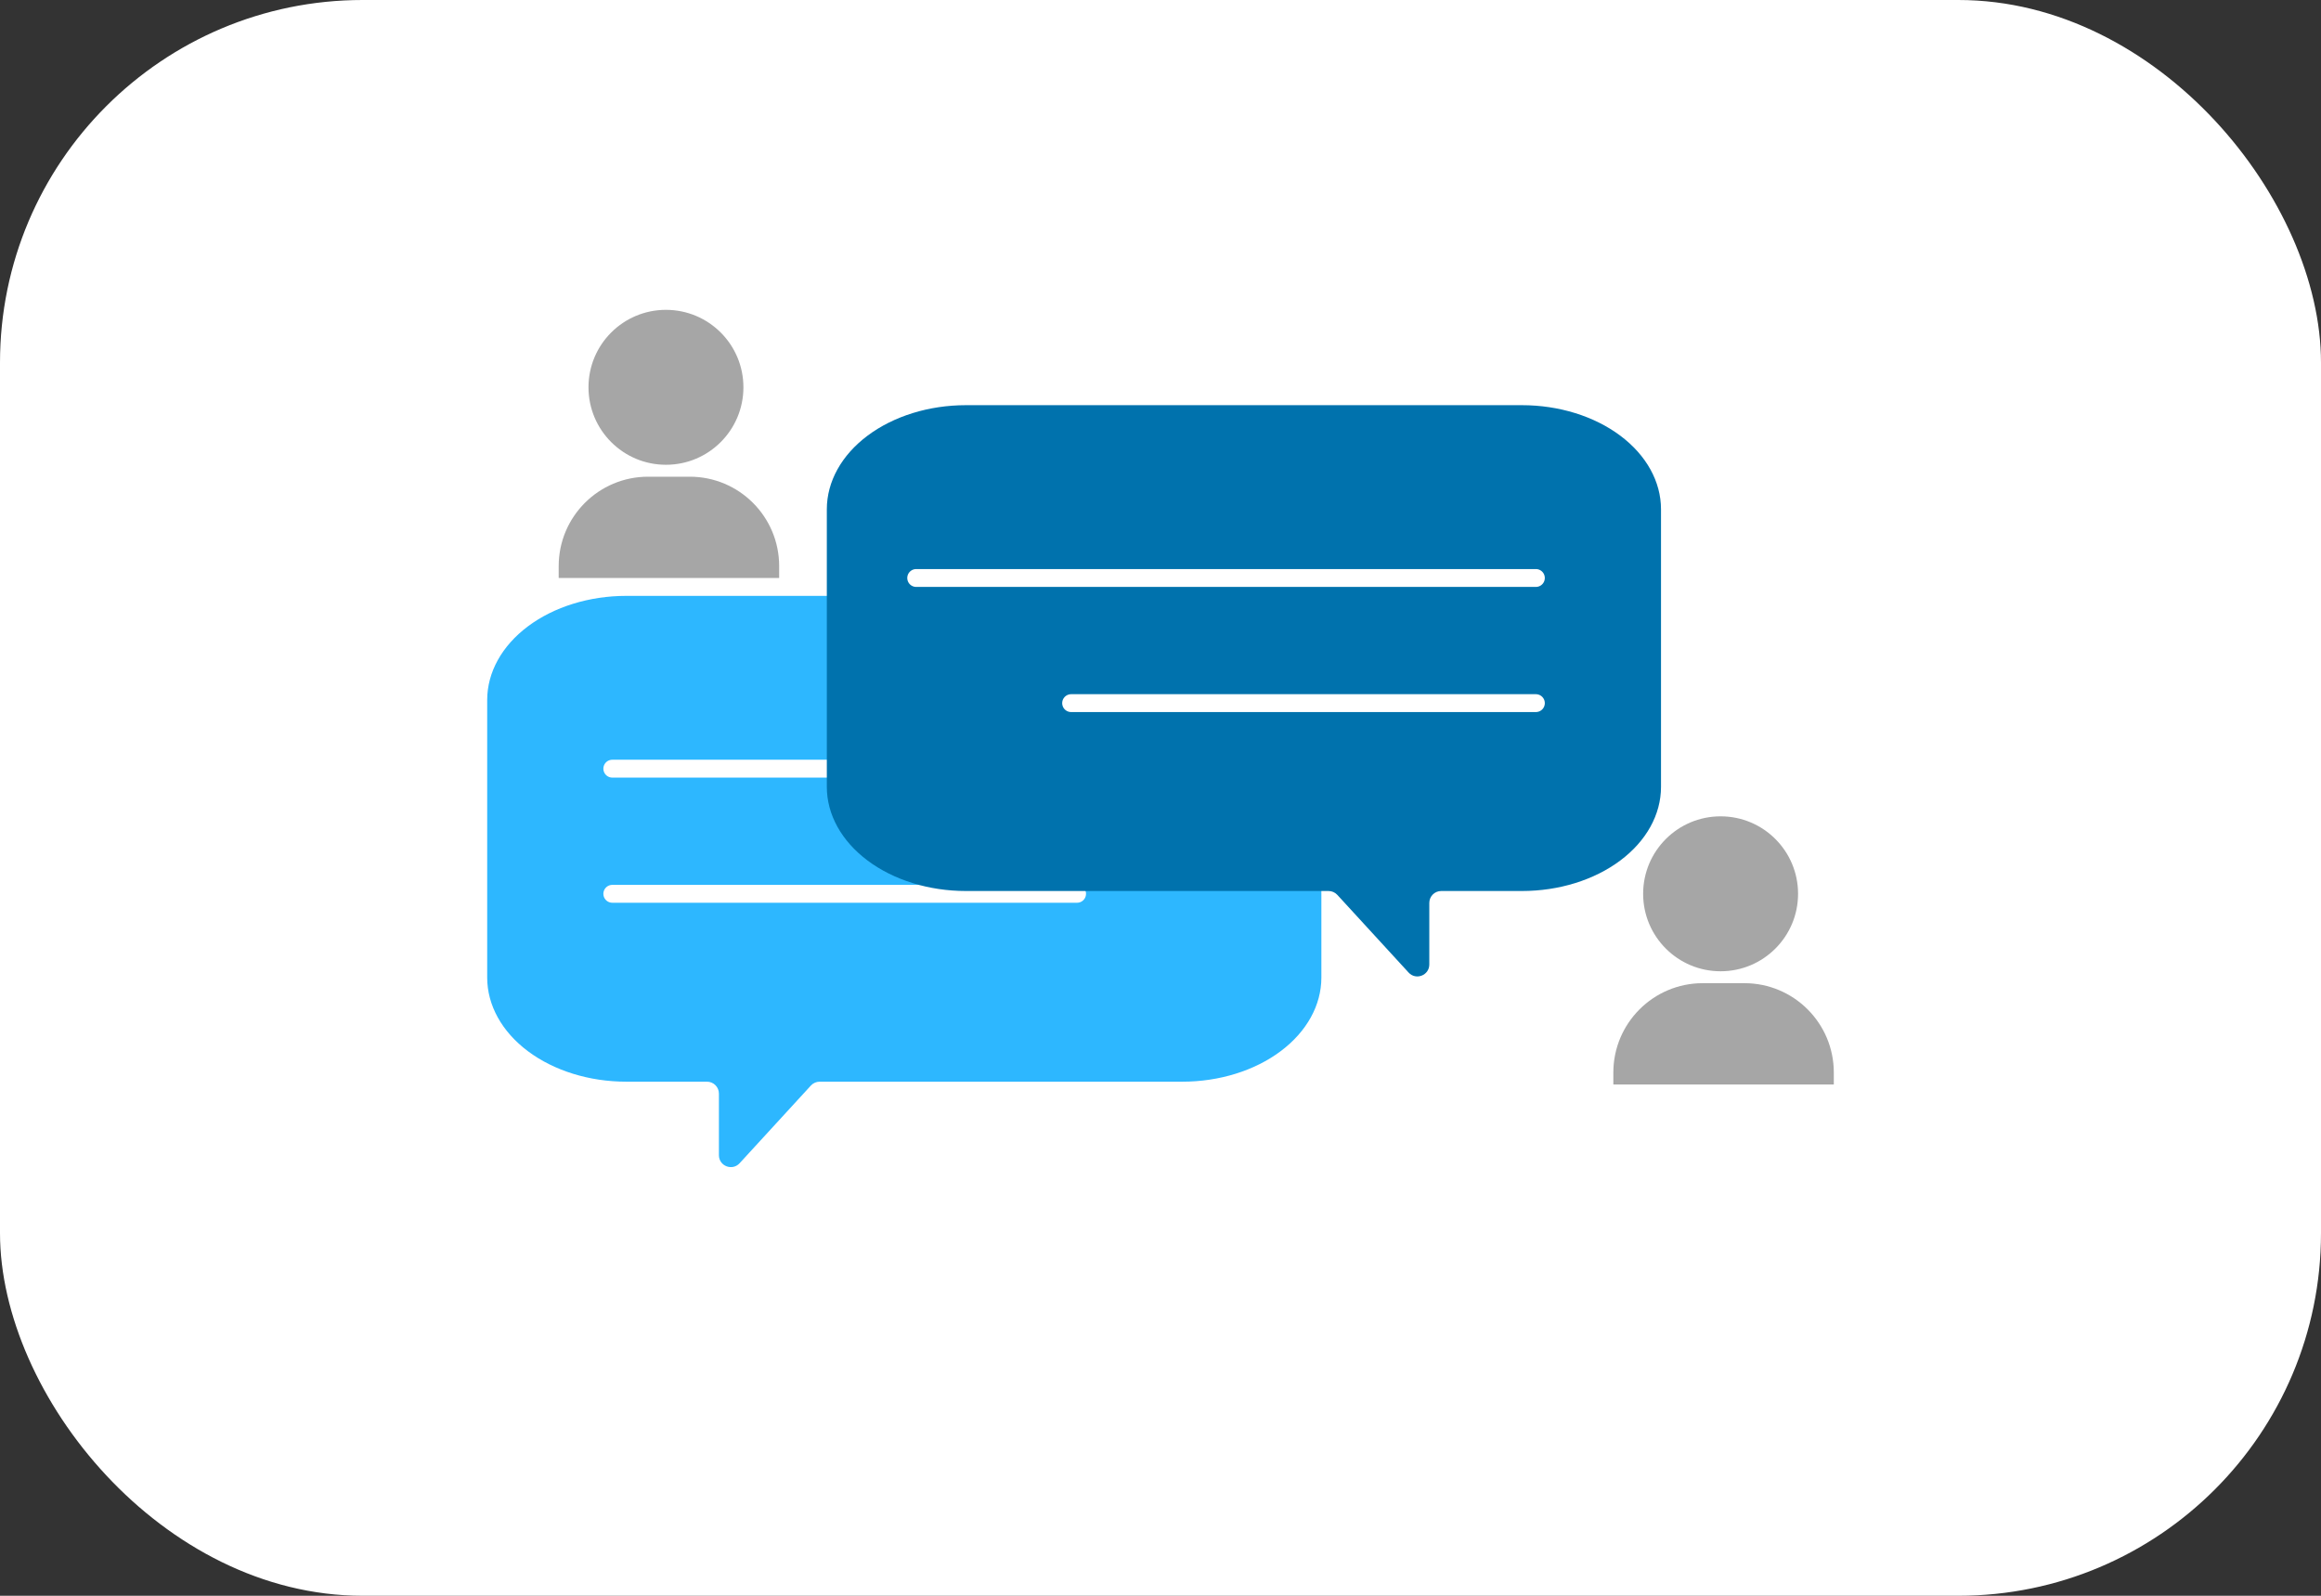 <svg width="160" height="110" viewBox="0 0 160 110" fill="none" xmlns="http://www.w3.org/2000/svg">
<rect x="0" y="0" width="160" height="110" fill="#333333" stroke="none"/>
<rect width="160" height="110" rx="25" fill="white"/>
<path d="M81.506 41.075C84.048 41.075 86.486 41.831 88.283 43.176C90.081 44.522 91.09 46.348 91.09 48.251V67.387C91.09 69.29 90.081 71.115 88.283 72.461C86.486 73.807 84.048 74.563 81.506 74.563H56.504C56.274 74.563 56.054 74.66 55.899 74.829L50.986 80.184C50.479 80.736 49.559 80.378 49.559 79.629V75.385C49.559 74.931 49.191 74.563 48.737 74.563H43.169C40.627 74.563 38.19 73.807 36.392 72.461C34.595 71.115 33.585 69.29 33.585 67.387V48.251C33.585 46.348 34.595 44.522 36.392 43.176C38.19 41.831 40.627 41.075 43.169 41.075H81.506Z" fill="#2DB7FF"/>
<path d="M42.21 52.986H84.929" stroke="white" stroke-width="1.232" stroke-linecap="round" stroke-linejoin="round"/>
<path d="M42.21 61.612H74.249" stroke="white" stroke-width="1.232" stroke-linecap="round" stroke-linejoin="round"/>
<path d="M66.582 27.93C64.04 27.93 61.602 28.686 59.805 30.032C58.008 31.378 56.998 33.203 56.998 35.106V54.243C56.998 56.146 58.008 57.971 59.805 59.317C61.602 60.663 64.04 61.419 66.582 61.419H91.584C91.814 61.419 92.034 61.515 92.189 61.685L97.103 67.04C97.609 67.592 98.53 67.234 98.53 66.484V62.24C98.53 61.787 98.897 61.419 99.351 61.419H104.919C107.461 61.419 109.899 60.663 111.696 59.317C113.494 57.971 114.503 56.146 114.503 54.243V35.106C114.503 33.203 113.494 31.378 111.696 30.032C109.899 28.686 107.461 27.93 104.919 27.93H66.582Z" fill="#0072AD"/>
<path d="M105.877 39.842H63.159" stroke="white" stroke-width="1.232" stroke-linecap="round" stroke-linejoin="round"/>
<path d="M105.877 48.468H73.839" stroke="white" stroke-width="1.232" stroke-linecap="round" stroke-linejoin="round"/>
<ellipse cx="118.611" cy="61.612" rx="5.34" ry="5.34" fill="#A6A6A6"/>
<path d="M111.217 73.934C111.217 70.532 113.976 67.773 117.379 67.773H120.254C123.657 67.773 126.415 70.532 126.415 73.934V74.756H111.217V73.934Z" fill="#A6A6A6"/>
<ellipse cx="45.908" cy="26.698" rx="5.34" ry="5.34" fill="#A6A6A6"/>
<path d="M38.514 39.021C38.514 35.618 41.273 32.86 44.675 32.86H47.551C50.953 32.86 53.712 35.618 53.712 39.021V39.842H38.514V39.021Z" fill="#A6A6A6"/>
</svg>
